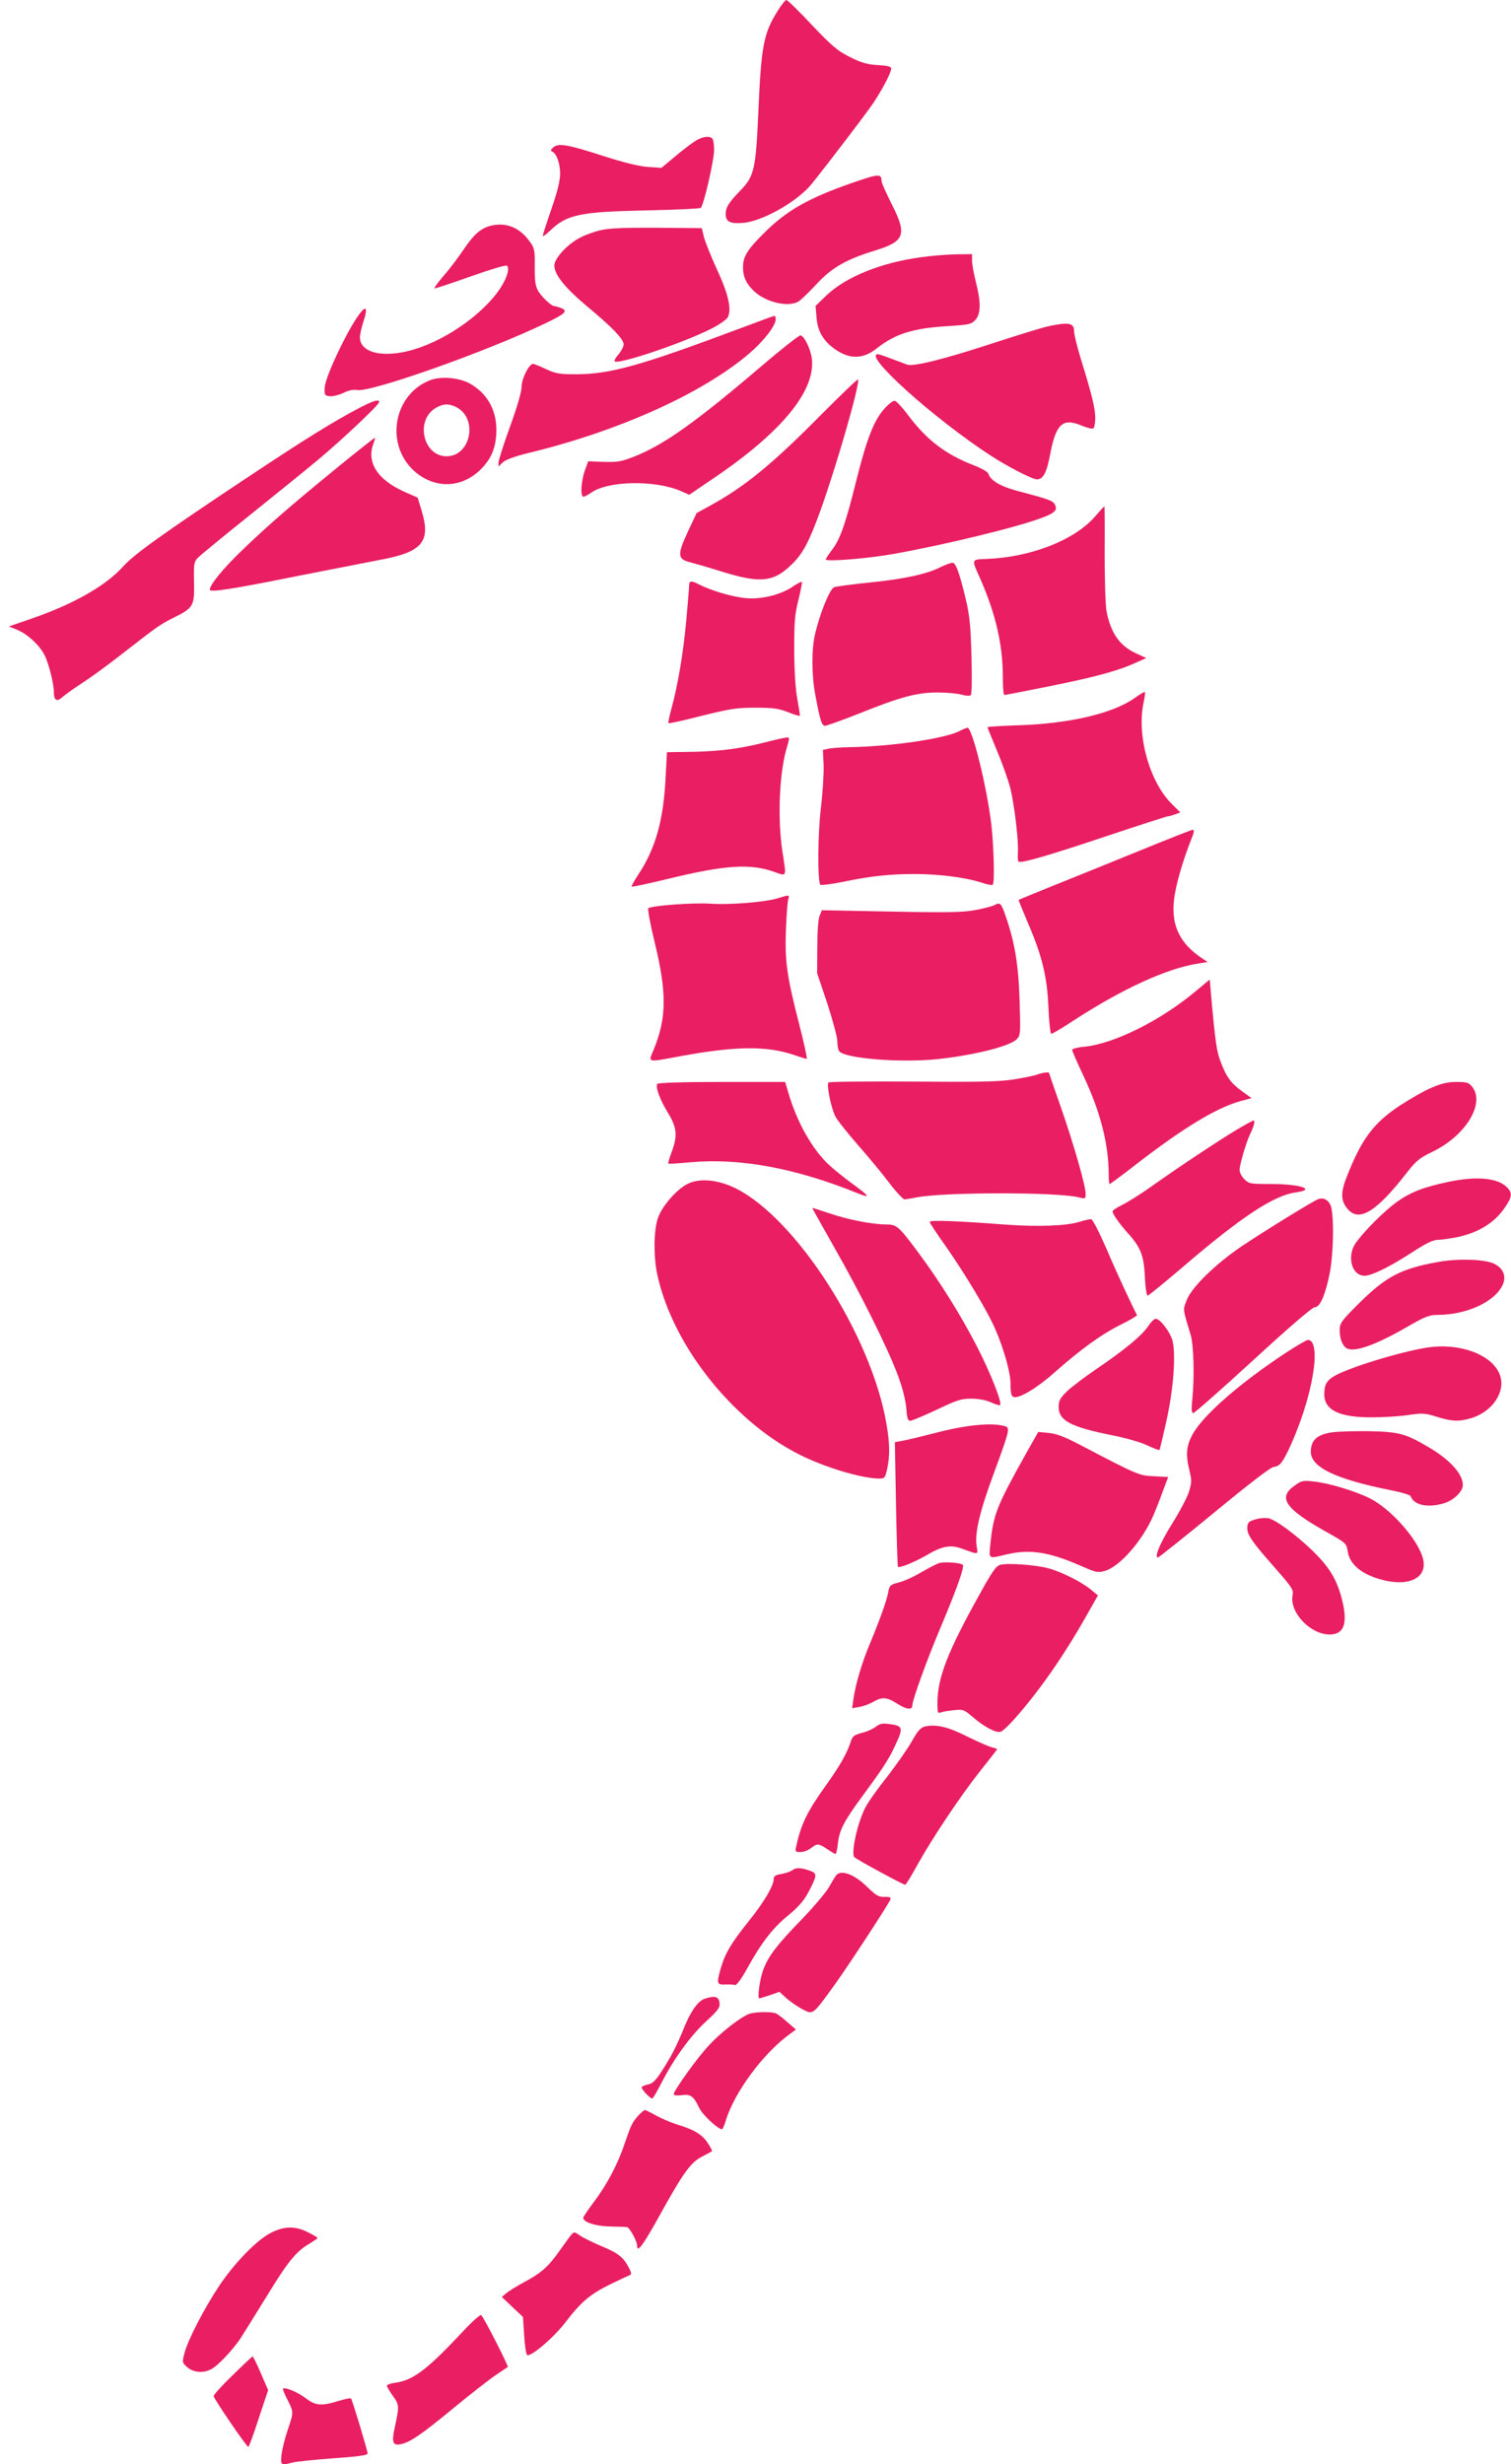 <?xml version="1.0" standalone="no"?>
<!DOCTYPE svg PUBLIC "-//W3C//DTD SVG 20010904//EN"
 "http://www.w3.org/TR/2001/REC-SVG-20010904/DTD/svg10.dtd">
<svg version="1.0" xmlns="http://www.w3.org/2000/svg"
 width="785pt" height="1280pt" viewBox="0 0 785 1280"
 preserveAspectRatio="xMidYMid meet">
<g transform="translate(0,1280) scale(0.1,-0.1)"
fill="#e91e63" stroke="none">
<path d="M4038 12740 c-71 -115 -83 -178 -98 -516 -13 -302 -21 -339 -94 -414
-60 -62 -76 -87 -76 -123 0 -38 23 -50 88 -45 102 7 285 111 360 204 82 102
283 365 319 419 47 70 93 158 93 179 0 10 -18 15 -69 18 -54 3 -84 11 -144 41
-66 33 -92 55 -199 167 -67 72 -127 130 -133 130 -5 0 -27 -27 -47 -60z"/>
<path d="M3605 12063 c-22 -15 -69 -51 -104 -81 l-65 -54 -70 5 c-46 3 -126
23 -226 55 -189 61 -237 70 -265 47 -14 -12 -16 -18 -7 -22 23 -9 42 -61 42
-115 0 -37 -14 -93 -45 -183 -25 -71 -45 -134 -45 -140 0 -5 17 7 38 27 87 84
156 98 498 105 150 3 277 9 284 13 15 9 70 247 70 302 0 20 -3 43 -6 52 -9 24
-55 19 -99 -11z"/>
<path d="M4430 11851 c-231 -80 -344 -145 -460 -261 -88 -87 -110 -123 -110
-178 0 -50 17 -86 57 -124 61 -58 175 -85 230 -55 12 7 53 46 92 88 82 89 155
131 308 178 155 48 167 82 83 246 -27 54 -50 105 -50 114 -1 40 -14 39 -150
-8z"/>
<path d="M2556 11629 c-56 -13 -91 -42 -146 -123 -27 -40 -73 -102 -104 -137
-30 -35 -52 -65 -48 -67 4 -1 88 27 187 62 101 36 184 61 189 56 17 -17 -6
-80 -50 -139 -111 -147 -328 -283 -500 -312 -127 -22 -214 10 -214 79 0 16 9
54 19 85 20 58 15 80 -11 49 -58 -65 -189 -337 -191 -395 -2 -39 0 -42 26 -45
15 -2 47 6 71 17 28 14 53 19 72 15 69 -13 668 198 976 346 105 50 121 65 83
80 -14 5 -30 10 -35 10 -16 0 -71 52 -87 84 -12 23 -16 55 -15 123 1 86 -1 94
-28 131 -50 69 -118 97 -194 81z"/>
<path d="M3123 11605 c-35 -8 -86 -26 -114 -42 -64 -34 -129 -106 -129 -142 0
-48 55 -116 172 -214 130 -108 188 -169 188 -196 0 -11 -12 -34 -26 -51 -15
-17 -24 -33 -21 -37 19 -18 352 94 499 168 43 21 82 49 89 61 21 40 4 119 -56
248 -31 67 -61 143 -68 169 l-11 46 -230 2 c-165 1 -249 -2 -293 -12z"/>
<path d="M4786 11464 c-210 -28 -394 -103 -495 -201 l-54 -52 5 -59 c5 -72 35
-123 96 -166 78 -54 146 -52 218 5 94 75 188 104 366 115 112 7 124 9 145 32
29 32 30 90 3 197 -11 43 -20 93 -20 112 l0 33 -82 -1 c-46 -1 -128 -7 -182
-15z"/>
<path d="M3855 11098 c-526 -197 -681 -241 -860 -242 -89 0 -107 3 -159 27
-32 15 -62 27 -67 27 -20 0 -59 -76 -59 -117 0 -26 -22 -104 -60 -208 -33 -91
-60 -176 -60 -187 l0 -21 23 22 c16 14 60 30 128 47 471 113 913 312 1155 521
73 63 134 142 134 175 0 10 -3 18 -7 17 -5 0 -80 -28 -168 -61z"/>
<path d="M5444 11105 c-34 -8 -171 -50 -305 -94 -243 -79 -393 -116 -426 -105
-10 4 -46 17 -80 30 -34 13 -66 24 -72 24 -81 0 288 -332 582 -524 90 -59 220
-126 244 -126 32 0 51 35 68 126 30 161 65 194 160 155 30 -13 59 -20 65 -16
5 3 10 27 10 53 0 51 -17 121 -74 305 -20 65 -36 131 -36 147 0 43 -27 48
-136 25z"/>
<path d="M3945 10889 c-332 -283 -499 -402 -654 -462 -64 -25 -85 -28 -155
-26 l-80 3 -18 -49 c-19 -56 -24 -135 -7 -135 6 0 23 9 39 20 88 63 331 68
468 9 l43 -19 122 83 c356 240 533 455 515 622 -6 51 -39 119 -59 123 -8 1
-104 -75 -214 -169z"/>
<path d="M2237 10826 c-190 -71 -239 -328 -89 -469 102 -94 239 -96 340 -4 59
55 84 108 90 188 8 116 -39 210 -134 265 -55 32 -150 41 -207 20z m134 -141
c114 -59 75 -255 -51 -255 -121 0 -164 185 -58 250 40 24 69 25 109 5z"/>
<path d="M4265 10645 c-251 -254 -393 -371 -573 -470 l-73 -40 -46 -98 c-55
-118 -53 -141 10 -157 23 -6 100 -28 170 -50 197 -61 266 -54 360 38 58 56 90
116 150 282 83 230 205 654 195 679 -2 4 -88 -79 -193 -184z"/>
<path d="M1863 10679 c-128 -67 -280 -161 -561 -348 -446 -296 -603 -408 -660
-471 -92 -103 -261 -199 -486 -276 l-110 -38 45 -18 c53 -23 114 -79 140 -130
22 -43 49 -149 49 -195 0 -41 16 -50 43 -25 12 11 58 44 102 73 44 28 139 97
210 153 189 147 193 150 272 190 98 49 104 60 101 184 -2 88 0 103 17 122 11
12 130 110 265 218 135 108 299 241 365 296 129 108 315 284 315 298 0 16 -31
7 -107 -33z"/>
<path d="M4592 10674 c-52 -59 -89 -154 -142 -365 -56 -226 -85 -310 -126
-363 -19 -25 -34 -48 -34 -52 0 -13 225 5 360 30 265 48 632 137 762 186 68
25 84 41 68 69 -11 21 -28 27 -198 72 -83 22 -136 53 -147 88 -3 10 -34 28
-78 45 -147 57 -245 132 -344 266 -27 36 -56 66 -64 68 -9 2 -34 -17 -57 -44z"/>
<path d="M1759 10377 c-252 -206 -374 -312 -503 -437 -98 -94 -166 -178 -166
-203 0 -15 113 2 450 70 179 35 372 73 429 84 226 41 271 94 221 258 l-20 66
-68 30 c-140 62 -199 153 -162 251 6 15 9 28 8 30 -2 1 -87 -66 -189 -149z"/>
<path d="M5687 10115 c-106 -121 -332 -209 -557 -218 -86 -4 -84 2 -38 -102
81 -183 118 -345 118 -512 0 -51 3 -93 8 -93 4 0 109 20 232 45 238 48 357 80
449 122 l56 25 -50 23 c-87 39 -133 104 -156 218 -6 29 -10 163 -10 300 1 136
0 247 -1 247 -2 0 -25 -25 -51 -55z"/>
<path d="M4886 9854 c-71 -36 -190 -62 -371 -80 -88 -9 -170 -20 -181 -24 -23
-9 -73 -131 -100 -245 -18 -79 -18 -213 2 -316 24 -130 33 -159 50 -159 9 0
89 29 178 64 213 86 300 109 406 109 47 0 103 -5 125 -11 24 -7 43 -8 49 -2 5
5 6 91 3 202 -4 159 -10 212 -30 298 -33 136 -51 185 -68 187 -8 0 -36 -10
-63 -23z"/>
<path d="M3580 9757 c0 -13 -7 -95 -15 -183 -16 -171 -44 -335 -76 -452 -11
-41 -19 -76 -16 -78 3 -3 80 14 173 38 149 37 182 42 279 42 91 0 120 -4 168
-23 32 -13 60 -21 62 -19 2 1 -4 39 -12 83 -10 52 -16 141 -17 255 0 150 3
188 22 264 12 49 20 91 18 93 -2 3 -22 -7 -43 -21 -64 -45 -164 -70 -247 -63
-70 6 -181 39 -244 71 -42 22 -52 20 -52 -7z"/>
<path d="M5896 9175 c-112 -80 -336 -133 -598 -142 -93 -3 -168 -8 -168 -10 0
-2 22 -56 49 -121 27 -64 59 -153 70 -197 21 -86 44 -276 39 -337 -1 -20 0
-40 3 -43 12 -11 150 29 455 131 171 57 316 104 322 104 6 0 23 5 37 10 l27
10 -46 46 c-115 115 -181 355 -145 524 6 28 9 53 7 55 -2 3 -26 -11 -52 -30z"/>
<path d="M4987 9004 c-73 -40 -357 -82 -577 -85 -41 -1 -88 -4 -105 -8 l-30
-6 4 -81 c1 -44 -5 -143 -14 -219 -17 -136 -18 -385 -3 -401 4 -3 54 3 110 14
154 32 247 42 381 42 129 0 265 -18 348 -45 28 -10 53 -14 57 -10 10 10 5 202
-8 314 -23 194 -99 502 -124 501 -6 -1 -24 -8 -39 -16z"/>
<path d="M4010 8953 c-145 -39 -259 -55 -405 -58 l-140 -2 -7 -131 c-11 -223
-52 -369 -142 -505 -21 -32 -37 -60 -34 -62 2 -3 85 15 184 39 300 73 431 82
557 37 66 -23 63 -31 42 105 -27 179 -16 420 26 552 6 18 9 36 7 40 -2 4 -41
-3 -88 -15z"/>
<path d="M5915 8379 c-148 -60 -349 -142 -445 -180 -96 -39 -176 -72 -178 -73
-1 -2 21 -56 49 -122 74 -171 100 -281 106 -441 3 -73 10 -133 15 -133 5 0 53
28 106 63 258 169 496 278 657 302 l49 8 -24 16 c-128 83 -173 187 -146 339
14 79 47 186 84 280 15 36 18 52 9 52 -6 0 -133 -50 -282 -111z"/>
<path d="M4040 8134 c-64 -20 -250 -35 -350 -28 -89 6 -308 -10 -322 -24 -4
-4 10 -82 32 -172 65 -265 64 -397 -4 -562 -29 -70 -39 -67 145 -33 285 52
443 53 585 5 31 -11 60 -20 65 -20 4 0 -13 77 -37 172 -66 256 -77 335 -71
496 3 75 8 147 12 160 8 25 7 25 -55 6z"/>
<path d="M5168 8099 c-10 -5 -53 -17 -95 -25 -66 -13 -135 -15 -440 -9 l-363
7 -12 -29 c-7 -17 -12 -80 -12 -163 l-1 -135 53 -157 c28 -87 52 -175 52 -195
0 -21 4 -44 9 -52 25 -39 320 -63 516 -42 190 21 370 66 407 103 20 20 20 28
15 202 -6 186 -25 304 -75 445 -20 59 -28 66 -54 50z"/>
<path d="M6215 7654 c-184 -155 -428 -276 -582 -291 -35 -3 -63 -11 -63 -16 0
-6 27 -68 60 -138 88 -187 130 -354 130 -511 0 -27 2 -48 5 -48 3 0 67 47 141
105 241 186 414 291 537 325 l59 16 -51 37 c-57 41 -81 75 -111 156 -19 49
-27 104 -48 340 l-7 83 -70 -58z"/>
<path d="M5390 7219 c-14 -6 -70 -17 -125 -26 -81 -12 -180 -14 -527 -11 -234
1 -430 0 -434 -5 -11 -11 14 -134 36 -176 10 -20 62 -85 115 -146 53 -60 127
-149 163 -197 37 -49 74 -88 82 -88 8 1 35 5 60 10 133 28 728 29 843 1 36 -9
37 -8 37 18 0 42 -61 256 -129 451 -34 96 -61 176 -61 177 0 6 -36 1 -60 -8z"/>
<path d="M3415 7170 c-11 -17 14 -83 55 -150 47 -77 51 -119 19 -205 -12 -31
-19 -58 -17 -59 1 -2 54 1 117 7 255 23 547 -31 869 -162 68 -27 60 -15 -36
55 -42 31 -94 73 -115 93 -88 82 -167 223 -211 374 l-17 57 -329 0 c-203 0
-331 -4 -335 -10z"/>
<path d="M7437 7150 c-37 -15 -113 -59 -168 -95 -136 -91 -197 -174 -274 -372
-32 -82 -29 -125 10 -167 59 -63 147 -8 301 189 52 67 68 80 139 114 170 83
271 249 204 335 -18 23 -27 26 -82 26 -46 0 -80 -8 -130 -30z"/>
<path d="M6420 6929 c-93 -56 -292 -188 -440 -293 -52 -37 -119 -79 -147 -93
-29 -14 -53 -30 -53 -35 0 -14 36 -65 81 -115 65 -72 82 -116 87 -225 2 -54 9
-98 14 -98 5 0 93 72 196 160 291 249 461 361 572 376 112 15 27 44 -127 44
-108 0 -115 1 -138 25 -14 13 -25 35 -25 48 0 28 36 149 55 187 19 38 27 70
18 70 -4 0 -46 -23 -93 -51z"/>
<path d="M7520 6660 c-124 -26 -193 -53 -263 -103 -62 -45 -160 -141 -210
-208 -57 -76 -21 -190 56 -174 47 10 130 53 238 123 69 45 105 62 130 62 19 0
64 7 100 14 113 24 197 77 250 158 34 50 36 71 11 98 -48 52 -159 63 -312 30z"/>
<path d="M3575 6652 c-58 -27 -138 -119 -158 -182 -21 -65 -22 -194 -3 -287
80 -378 409 -786 769 -953 134 -62 303 -110 386 -110 27 0 30 4 40 50 15 69
14 131 -4 236 -79 458 -467 1063 -782 1221 -91 45 -185 55 -248 25z"/>
<path d="M6850 6572 c-25 -8 -287 -170 -400 -246 -136 -92 -261 -214 -285
-280 -20 -52 -21 -40 21 -181 16 -54 20 -219 8 -337 -5 -50 -3 -68 5 -68 7 0
147 124 312 275 187 172 307 275 320 275 26 0 52 57 76 170 22 106 25 324 4
363 -14 27 -36 37 -61 29z"/>
<path d="M4220 6525 c0 -2 50 -90 110 -197 134 -233 285 -536 335 -673 24 -64
39 -125 43 -167 4 -54 8 -68 21 -68 8 0 70 26 136 57 105 50 128 58 180 58 38
0 76 -7 103 -19 23 -11 45 -17 48 -14 11 12 -51 169 -120 303 -85 165 -193
338 -306 490 -103 138 -111 145 -169 145 -71 0 -201 26 -296 59 -47 16 -85 28
-85 26z"/>
<path d="M5610 6454 c-69 -22 -219 -27 -385 -15 -248 19 -395 25 -395 14 0 -5
36 -60 81 -123 85 -121 187 -287 239 -390 53 -105 100 -260 100 -329 0 -46 4
-63 15 -67 27 -11 121 45 210 124 140 124 244 199 343 249 51 25 91 49 89 52
-23 43 -105 218 -157 341 -38 87 -73 156 -81 157 -8 1 -34 -5 -59 -13z"/>
<path d="M7465 6244 c-189 -35 -265 -75 -407 -216 -92 -92 -98 -101 -98 -139
0 -41 14 -78 34 -91 37 -25 146 12 310 106 98 57 121 66 163 66 157 0 308 72
343 164 15 42 -3 80 -48 102 -49 24 -193 28 -297 8z"/>
<path d="M5964 5910 c-32 -47 -119 -120 -268 -221 -60 -41 -129 -93 -153 -116
-36 -36 -43 -48 -43 -81 0 -71 62 -104 277 -147 75 -15 152 -37 186 -54 32
-15 59 -25 61 -22 2 3 18 71 36 151 37 165 50 347 31 418 -13 45 -64 112 -87
112 -7 0 -26 -18 -40 -40z"/>
<path d="M6689 5779 c-246 -161 -438 -329 -493 -429 -33 -60 -37 -106 -16
-191 12 -49 11 -62 -4 -110 -10 -30 -49 -104 -87 -164 -63 -102 -94 -175 -73
-175 5 1 137 106 294 235 173 143 293 235 306 235 11 0 28 8 37 18 31 34 97
189 133 313 55 188 59 329 9 329 -7 0 -55 -28 -106 -61z"/>
<path d="M7405 5799 c-99 -16 -288 -70 -391 -110 -114 -44 -134 -64 -134 -132
0 -82 80 -120 249 -119 58 0 142 5 187 12 74 11 87 10 148 -9 80 -25 116 -26
180 -7 89 27 155 103 156 179 1 130 -192 220 -395 186z"/>
<path d="M4875 5361 c-82 -21 -167 -42 -188 -45 l-38 -7 6 -322 c3 -176 8
-323 10 -325 8 -8 83 22 149 60 81 48 125 56 186 33 86 -31 81 -32 74 13 -11
67 15 179 88 376 86 234 87 241 56 249 -66 18 -194 6 -343 -32z"/>
<path d="M6920 5360 c-77 -11 -110 -41 -110 -101 0 -80 128 -142 413 -199 56
-11 104 -25 106 -32 16 -46 89 -62 174 -36 49 15 97 61 97 94 0 58 -68 133
-180 198 -119 70 -151 78 -300 82 -74 1 -164 -1 -200 -6z"/>
<path d="M5330 5249 c-153 -274 -169 -314 -185 -471 -8 -77 -11 -75 80 -53
124 30 224 15 396 -61 71 -31 83 -34 118 -24 77 21 195 155 253 288 11 26 33
81 48 123 l29 77 -74 4 c-78 4 -80 4 -380 161 -82 43 -125 60 -166 64 l-55 5
-64 -113z"/>
<path d="M6728 5085 c-92 -63 -53 -121 159 -240 107 -60 108 -61 115 -105 10
-63 67 -113 161 -141 154 -47 260 4 228 111 -29 99 -166 252 -272 306 -80 40
-213 80 -296 89 -52 6 -62 4 -95 -20z"/>
<path d="M6534 4911 c-46 -11 -54 -19 -54 -50 0 -34 27 -73 149 -211 84 -96
92 -108 86 -137 -16 -89 93 -203 193 -203 72 0 93 53 68 165 -27 116 -66 182
-159 272 -89 85 -190 159 -228 167 -13 2 -38 1 -55 -3z"/>
<path d="M4879 4681 c-15 -5 -57 -27 -95 -49 -38 -23 -90 -46 -116 -52 -42
-11 -47 -15 -53 -48 -8 -45 -41 -137 -93 -263 -44 -104 -77 -216 -88 -293 l-7
-49 39 7 c22 4 54 16 72 27 46 26 70 24 126 -12 48 -30 76 -32 76 -6 0 27 78
242 148 407 82 195 124 312 114 322 -12 11 -96 17 -123 9z"/>
<path d="M5197 4672 c-22 -6 -41 -32 -107 -152 -168 -301 -220 -436 -220 -569
0 -47 2 -52 18 -46 9 4 40 9 68 12 48 5 52 3 98 -36 59 -51 121 -84 145 -76
10 3 42 33 73 68 130 147 257 330 373 536 l59 104 -34 28 c-48 41 -158 96
-224 113 -66 18 -209 28 -249 18z"/>
<path d="M4550 3831 c-14 -11 -46 -26 -72 -32 -42 -11 -49 -17 -59 -48 -20
-61 -55 -122 -129 -226 -95 -132 -129 -201 -154 -317 -6 -26 -4 -28 22 -28 16
0 41 9 55 20 32 26 40 25 85 -5 20 -14 39 -25 43 -25 3 0 9 24 12 54 7 69 32
117 127 246 109 148 137 191 170 262 45 95 42 104 -32 113 -33 5 -49 1 -68
-14z"/>
<path d="M4805 3832 c-23 -6 -37 -22 -68 -77 -22 -39 -80 -122 -129 -185 -50
-63 -101 -135 -113 -160 -40 -78 -74 -231 -57 -256 7 -10 254 -144 265 -144 3
0 32 46 63 103 80 144 227 363 328 490 47 59 86 109 86 111 0 2 -12 7 -27 10
-16 4 -73 29 -128 56 -101 51 -162 65 -220 52z"/>
<path d="M4117 3086 c-9 -7 -35 -16 -57 -20 -29 -4 -40 -11 -40 -24 0 -36 -50
-121 -127 -217 -94 -117 -125 -170 -147 -244 -24 -83 -23 -91 22 -89 20 1 43
0 50 -3 8 -2 32 29 63 85 75 136 134 212 214 277 52 43 81 76 103 117 47 89
48 100 15 113 -48 18 -77 20 -96 5z"/>
<path d="M4343 3058 c-5 -7 -22 -35 -38 -63 -16 -27 -81 -104 -145 -170 -123
-127 -166 -183 -193 -252 -19 -48 -34 -153 -22 -153 4 0 29 8 56 17 l48 17 33
-30 c18 -17 55 -43 82 -58 60 -32 56 -35 161 109 72 98 291 433 301 459 4 10
-4 14 -30 13 -31 -1 -44 7 -89 50 -68 68 -139 94 -164 61z"/>
<path d="M3664 2419 c-39 -11 -80 -71 -122 -180 -17 -41 -44 -98 -60 -125 -64
-109 -85 -135 -114 -141 -16 -3 -31 -9 -34 -14 -5 -8 42 -59 55 -59 3 0 24 35
46 78 66 129 151 246 231 320 65 60 75 74 72 98 -3 33 -23 39 -74 23z"/>
<path d="M3891 2339 c-46 -18 -147 -97 -206 -161 -60 -63 -185 -237 -185 -256
0 -6 17 -8 40 -5 48 7 64 -5 92 -65 18 -37 96 -111 119 -112 3 0 12 19 19 43
44 148 196 353 335 453 l30 22 -44 38 c-24 22 -51 42 -60 46 -24 10 -112 8
-140 -3z"/>
<path d="M3318 1813 c-33 -36 -40 -51 -73 -148 -35 -105 -92 -213 -160 -303
-30 -40 -55 -77 -55 -82 0 -23 67 -44 140 -45 41 -1 81 -2 87 -3 14 -2 53 -73
53 -97 0 -38 29 0 105 136 138 250 173 298 238 330 23 12 44 23 46 25 2 2 -8
22 -23 44 -28 43 -72 69 -156 94 -30 9 -79 30 -109 46 -30 17 -57 30 -61 30
-3 0 -18 -12 -32 -27z"/>
<path d="M1409 1203 c-73 -36 -191 -157 -272 -279 -77 -116 -161 -278 -179
-348 -12 -47 -12 -48 15 -72 32 -28 83 -32 125 -10 33 17 106 94 149 156 16
25 78 124 137 220 113 185 154 235 224 276 23 14 42 27 42 29 0 3 -22 16 -50
30 -65 33 -121 33 -191 -2z"/>
<path d="M2968 1192 c-8 -9 -35 -47 -61 -83 -57 -82 -97 -117 -184 -163 -37
-20 -79 -46 -92 -57 l-24 -20 55 -52 55 -52 6 -94 c3 -52 10 -98 15 -103 15
-15 139 89 200 170 81 106 129 146 233 197 49 24 95 45 102 48 9 3 7 14 -7 40
-28 53 -54 74 -144 111 -44 19 -94 43 -110 55 -28 19 -30 19 -44 3z"/>
<path d="M2408 693 c-190 -203 -261 -257 -357 -270 -23 -3 -41 -10 -41 -15 0
-5 14 -29 31 -53 34 -47 34 -53 9 -167 -16 -74 -9 -92 31 -84 49 10 106 48
273 186 87 72 186 149 220 172 33 23 62 42 64 43 5 5 -127 263 -138 270 -5 3
-47 -33 -92 -82z"/>
<path d="M1209 463 c-55 -53 -99 -102 -99 -109 0 -13 171 -263 180 -264 3 0
28 66 54 148 l49 147 -38 88 c-20 48 -40 87 -43 87 -2 0 -49 -44 -103 -97z"/>
<path d="M1470 390 c0 -5 11 -31 25 -58 31 -61 31 -62 0 -153 -14 -40 -28 -97
-32 -126 -6 -59 -5 -60 57 -44 19 5 115 15 213 22 129 9 177 16 177 25 0 13
-78 273 -86 285 -2 4 -31 -2 -65 -12 -89 -28 -120 -25 -172 15 -45 34 -117 62
-117 46z"/>
</g>
</svg>
